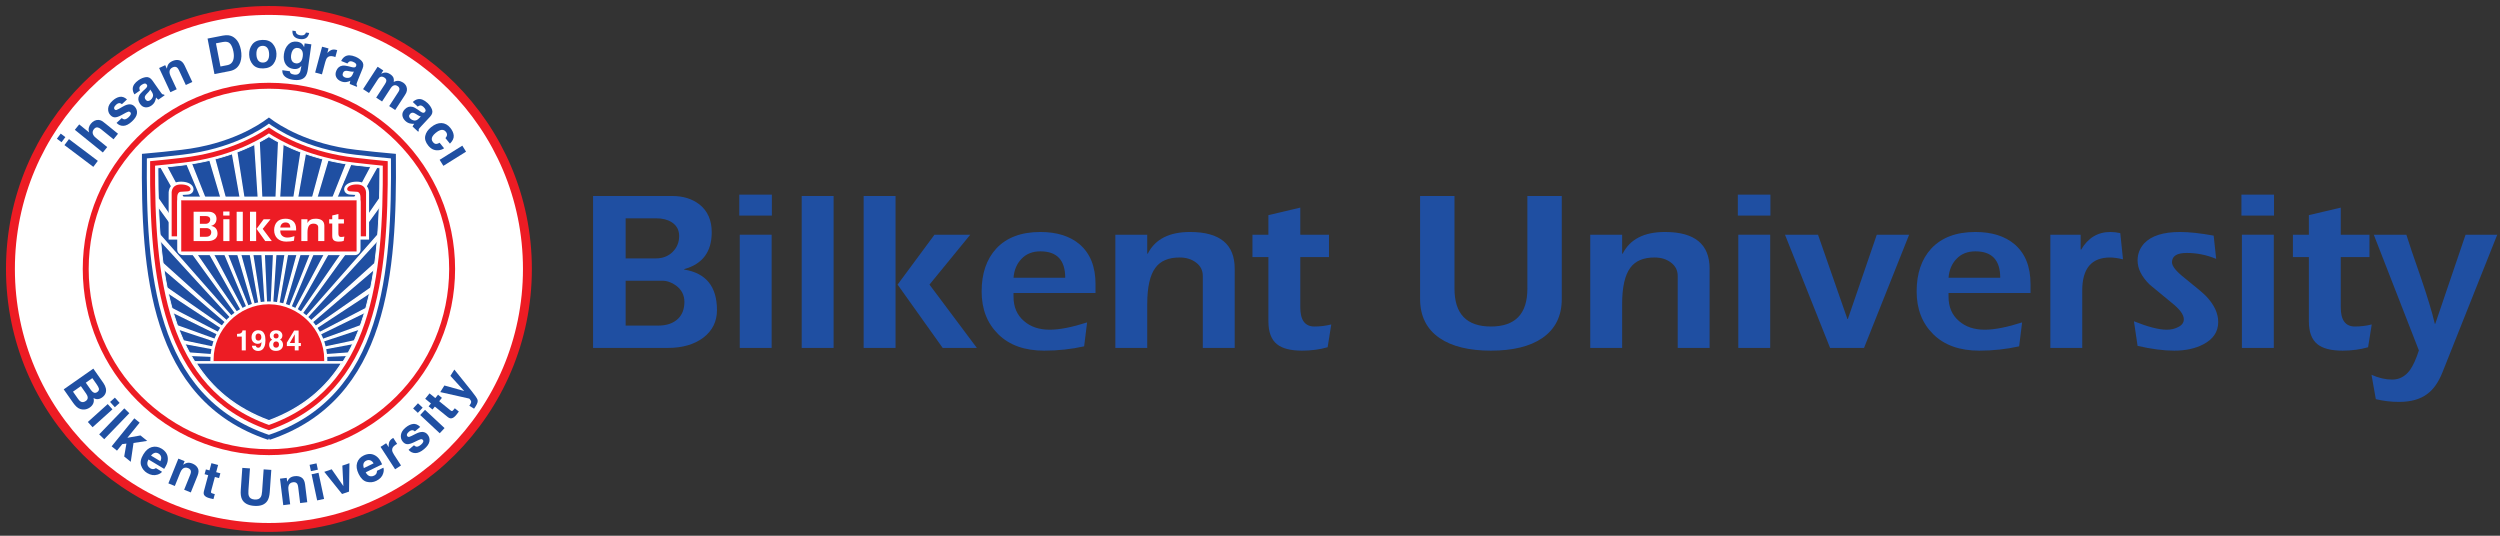 <?xml version="1.0" encoding="UTF-8" standalone="no"?>
<svg
   xmlns:dc="http://purl.org/dc/elements/1.1/"
   xmlns:cc="http://creativecommons.org/ns#"
   xmlns:rdf="http://www.w3.org/1999/02/22-rdf-syntax-ns#"
   xmlns:svg="http://www.w3.org/2000/svg"
   xmlns="http://www.w3.org/2000/svg"
   viewBox="0 0 541.333 116"
   height="116"
   width="541.333"
   xml:space="preserve"
   id="svg2"
   version="1.1"><rect x="0" y="0" width="541.333" height="116" fill="#333333" stroke="none"/><defs
     id="defs6"><clipPath
       id="clipPath132"
       clipPathUnits="userSpaceOnUse"><path
         id="path130"
         d="m 436.816,185.641 c -158.574,58.812 -180.308,227.785 -180.32,411.925 12.543,1.274 25.438,2.707 38.375,4.207 68.543,7.957 116.074,30.547 141.945,46.497 25.872,-15.95 73.407,-38.54 141.95,-46.497 12.933,-1.5 25.832,-2.933 38.375,-4.207 -0.012,-184.14 -21.746,-353.113 -180.325,-411.925 z" /></clipPath><clipPath
       id="clipPath142"
       clipPathUnits="userSpaceOnUse"><path
         id="path140"
         d="m 436.816,185.641 c -158.574,58.812 -180.308,227.785 -180.32,411.925 12.543,1.274 25.438,2.707 38.375,4.207 68.543,7.957 116.074,30.547 141.945,46.497 25.872,-15.95 73.407,-38.54 141.95,-46.497 12.933,-1.5 25.832,-2.933 38.375,-4.207 -0.012,-184.14 -21.746,-353.113 -180.325,-411.925 z" /></clipPath><clipPath
       id="clipPath148"
       clipPathUnits="userSpaceOnUse"><path
         style="clip-rule:evenodd"
         id="path146"
         d="M 593.539,660.145 623.586,638.312 436.844,287.059 v 0 z" /></clipPath><clipPath
       id="clipPath158"
       clipPathUnits="userSpaceOnUse"><path
         id="path156"
         d="m 436.816,185.641 c -158.574,58.812 -180.308,227.785 -180.32,411.925 12.543,1.274 25.438,2.707 38.375,4.207 68.543,7.957 116.074,30.547 141.945,46.497 25.872,-15.95 73.407,-38.54 141.95,-46.497 12.933,-1.5 25.832,-2.933 38.375,-4.207 -0.012,-184.14 -21.746,-353.113 -180.325,-411.925 z" /></clipPath><clipPath
       id="clipPath234"
       clipPathUnits="userSpaceOnUse"><path
         id="path232"
         d="m 436.816,185.641 c -158.574,58.812 -180.308,227.785 -180.32,411.925 12.543,1.274 25.438,2.707 38.375,4.207 68.543,7.957 116.074,30.547 141.945,46.497 25.872,-15.95 73.407,-38.54 141.95,-46.497 12.933,-1.5 25.832,-2.933 38.375,-4.207 -0.012,-184.14 -21.746,-353.113 -180.325,-411.925 z" /></clipPath><clipPath
       id="clipPath240"
       clipPathUnits="userSpaceOnUse"><path
         style="clip-rule:evenodd"
         id="path238"
         d="M 280.113,660.145 250.066,638.312 436.805,287.059 v 0 z" /></clipPath><clipPath
       id="clipPath250"
       clipPathUnits="userSpaceOnUse"><path
         id="path248"
         d="m 436.816,185.641 c -158.574,58.812 -180.308,227.785 -180.32,411.925 12.543,1.274 25.438,2.707 38.375,4.207 68.543,7.957 116.074,30.547 141.945,46.497 25.872,-15.95 73.407,-38.54 141.95,-46.497 12.933,-1.5 25.832,-2.933 38.375,-4.207 -0.012,-184.14 -21.746,-353.113 -180.325,-411.925 z" /></clipPath></defs><g
     transform="matrix(1.333,0,0,-1.333,0,116)"
     id="g10"><g
       transform="scale(0.1)"
       id="g12"><path
         id="path14"
         style="fill:#1f4fa2;fill-opacity:1;fill-rule:evenodd;stroke:none"
         d="M 963.375,305.055 V 551.84 h 128.755 c 17.51,0 32.2,-4.559 44.03,-13.692 13.32,-10.605 19.98,-25.652 19.98,-45.136 0,-31.817 -14.92,-51.797 -44.76,-59.942 v -0.738 c 35.51,-5.672 53.27,-27.625 53.27,-65.863 0,-18.496 -7.4,-33.422 -22.19,-44.766 -14.8,-11.098 -34.04,-16.648 -57.73,-16.648 z m 52.915,210.523 v -65.117 h 49.21 c 10.85,0 19.86,3.457 27.01,10.359 7.15,7.153 10.72,15.785 10.72,25.903 0,9.863 -4.07,17.39 -12.2,22.566 -6.66,4.195 -14.93,6.289 -24.79,6.289 z m 0,-101.375 v -72.891 h 52.91 c 13.81,0 24.54,3.7 32.19,11.102 6.9,6.66 10.36,15.781 10.36,27.379 0,11.098 -4.57,19.98 -13.7,26.637 -7.15,5.183 -14.67,7.773 -22.57,7.773 h -59.19" /><path
         id="path16"
         style="fill:#1f4fa2;fill-opacity:1;fill-rule:evenodd;stroke:none"
         d="m 1201.65,305.055 v 183.89 h 51.8 v -183.89 z m -0.74,214.968 v 34.039 h 52.91 v -34.039 h -52.91" /><path
         id="path18"
         style="fill:#1f4fa2;fill-opacity:1;fill-rule:nonzero;stroke:none"
         d="m 1302.29,305.055 h 51.801 V 551.84 H 1302.29 Z" /><path
         id="path20"
         style="fill:#1f4fa2;fill-opacity:1;fill-rule:evenodd;stroke:none"
         d="M 1402.92,305.055 V 551.84 h 51.8 V 305.055 Z m 55.13,102.859 59.94,81.031 h 58.09 l -66.23,-81.031 76.96,-102.859 h -55.5 l -73.26,102.859" /><path
         id="path22"
         style="fill:#1f4fa2;fill-opacity:1;fill-rule:evenodd;stroke:none"
         d="m 1765.89,346.496 -4.81,-38.855 c -20.72,-4.68 -42.31,-7.024 -64.76,-7.024 -31.81,0 -56.73,8.875 -74.73,26.637 -18.01,17.758 -27.01,40.941 -27.01,69.555 0,29.109 7.89,52.296 23.68,69.562 16.77,18.008 40.69,27.008 71.78,27.008 26.64,0 47.85,-6.656 63.64,-19.981 17.27,-14.796 25.9,-36.378 25.9,-64.742 v -14.433 h -133.2 v -5.922 c 0,-16.774 5.67,-29.969 17.01,-39.586 10.61,-9.375 24.55,-14.067 41.81,-14.067 15.79,0 36.02,3.95 60.69,11.848 z m -119.51,72.52 h 83.98 c 0,28.613 -13.44,42.918 -40.32,42.918 -12.83,0 -23.07,-4.071 -30.71,-12.211 -7.65,-7.895 -11.96,-18.129 -12.95,-30.707" /><path
         id="path24"
         style="fill:#1f4fa2;fill-opacity:1;fill-rule:nonzero;stroke:none"
         d="m 1863.56,488.945 v -30.343 l 0.74,-0.739 c 11.84,23.68 34.78,35.516 68.82,35.516 48.35,0 72.52,-19.856 72.52,-59.567 V 305.055 h -51.8 v 116.918 c 0,9.125 -3.7,16.402 -11.1,21.832 -7.15,5.425 -16.03,8.136 -26.64,8.136 -18.01,0 -31.08,-5.55 -39.22,-16.648 -8.88,-11.84 -13.32,-31.574 -13.32,-59.203 v -71.035 h -51.79 v 183.89 h 51.79" /><path
         id="path26"
         style="fill:#1f4fa2;fill-opacity:1;fill-rule:nonzero;stroke:none"
         d="m 2112.2,488.945 h 46.62 V 452.68 h -46.62 v -81.766 c 0,-20.719 7.65,-31.082 22.94,-31.082 9.38,0 18.5,1.109 27.38,3.332 l -5.92,-37 c -12.83,-3.695 -26.64,-5.547 -41.44,-5.547 -18.5,0 -32.07,3.457 -40.7,10.356 -9.37,7.402 -14.06,19.855 -14.06,37.367 v 104.34 h -25.9 v 36.265 h 25.9 v 31.817 l 51.8,12.211 v -44.028" /><path
         id="path28"
         style="fill:#1f4fa2;fill-opacity:1;fill-rule:nonzero;stroke:none"
         d="m 2306.81,551.84 h 55.87 V 401.254 c 0,-40.949 19.74,-61.422 59.2,-61.422 39.47,0 59.21,20.473 59.21,61.422 V 551.84 h 55.87 V 384.602 c 0,-27.872 -10.61,-49.09 -31.82,-63.637 -19.98,-13.567 -47.74,-20.348 -83.26,-20.348 -35.51,0 -63.27,6.781 -83.25,20.348 -21.21,14.547 -31.82,35.765 -31.82,63.637 V 551.84" /><path
         id="path30"
         style="fill:#1f4fa2;fill-opacity:1;fill-rule:nonzero;stroke:none"
         d="m 2635,488.945 v -30.343 l 0.75,-0.739 c 11.83,23.68 34.77,35.516 68.81,35.516 48.35,0 72.53,-19.856 72.53,-59.567 V 305.055 h -51.81 v 116.918 c 0,9.125 -3.7,16.402 -11.1,21.832 -7.15,5.425 -16.03,8.136 -26.64,8.136 -18,0 -31.08,-5.55 -39.22,-16.648 -8.87,-11.84 -13.32,-31.574 -13.32,-59.203 v -71.035 h -51.79 v 183.89 H 2635" /><path
         id="path32"
         style="fill:#1f4fa2;fill-opacity:1;fill-rule:evenodd;stroke:none"
         d="m 2823.7,305.055 v 183.89 h 51.8 v -183.89 z m -0.74,214.968 v 34.039 h 52.91 v -34.039 h -52.91" /><path
         id="path34"
         style="fill:#1f4fa2;fill-opacity:1;fill-rule:nonzero;stroke:none"
         d="m 2972.81,305.055 -73.26,183.89 h 53.65 l 47.73,-136.902 h 0.74 l 46.99,136.902 h 52.54 l -73.26,-183.89 h -55.13" /><path
         id="path36"
         style="fill:#1f4fa2;fill-opacity:1;fill-rule:evenodd;stroke:none"
         d="m 3284.72,346.496 -4.81,-38.855 c -20.72,-4.68 -42.3,-7.024 -64.75,-7.024 -31.82,0 -56.74,8.875 -74.74,26.637 -18.01,17.758 -27.01,40.941 -27.01,69.555 0,29.109 7.89,52.296 23.68,69.562 16.77,18.008 40.7,27.008 71.78,27.008 26.64,0 47.85,-6.656 63.64,-19.981 17.27,-14.796 25.9,-36.378 25.9,-64.742 v -14.433 h -133.2 v -5.922 c 0,-16.774 5.67,-29.969 17.01,-39.586 10.62,-9.375 24.55,-14.067 41.82,-14.067 15.78,0 36.01,3.95 60.68,11.848 z m -119.51,72.52 h 83.99 c 0,28.613 -13.45,42.918 -40.33,42.918 -12.83,0 -23.07,-4.071 -30.71,-12.211 -7.65,-7.895 -11.96,-18.129 -12.95,-30.707" /><path
         id="path38"
         style="fill:#1f4fa2;fill-opacity:1;fill-rule:nonzero;stroke:none"
         d="m 3379.8,488.945 v -23.679 l 0.74,-0.743 c 11.1,19.239 27.01,28.856 47.73,28.856 4.94,0 10.24,-0.613 15.91,-1.844 l 4.44,-42.551 c -8.38,1.973 -15.41,2.957 -21.08,2.957 -30.1,0 -45.15,-17.879 -45.15,-53.648 v -93.238 h -51.8 v 183.89 h 49.21" /><path
         id="path40"
         style="fill:#1f4fa2;fill-opacity:1;fill-rule:nonzero;stroke:none"
         d="m 3472.3,308.379 -5.92,39.961 c 22.69,-9.121 40.45,-13.692 53.28,-13.692 6.91,0 12.95,1.364 18.13,4.075 6.41,2.961 9.62,7.273 9.62,12.949 0,7.402 -6.54,16.281 -19.61,26.64 -22.94,18.747 -34.9,28.614 -35.89,29.602 -13.07,12.82 -19.61,25.898 -19.61,39.215 0,10.609 3.58,19.855 10.73,27.754 11.59,12.332 30.96,18.496 58.09,18.496 15.05,0 33.3,-1.969 54.76,-5.914 l 4.07,-37.742 c -15.54,6.414 -31.45,9.617 -47.73,9.617 -16.03,0 -24.05,-5.059 -24.05,-15.168 0,-6.164 6.54,-14.43 19.61,-24.793 19.99,-16.031 31.95,-26.145 35.89,-30.336 13.07,-13.816 19.61,-27.75 19.61,-41.809 0,-15.789 -8.01,-27.875 -24.05,-36.261 -13.07,-6.899 -28.85,-10.356 -47.36,-10.356 -17.27,0 -37.12,2.59 -59.57,7.762" /><path
         id="path42"
         style="fill:#1f4fa2;fill-opacity:1;fill-rule:evenodd;stroke:none"
         d="m 3641.76,305.055 v 183.89 h 51.8 v -183.89 z m -0.74,214.968 v 34.039 h 52.91 v -34.039 h -52.91" /><path
         id="path44"
         style="fill:#1f4fa2;fill-opacity:1;fill-rule:nonzero;stroke:none"
         d="m 3802.34,488.945 h 46.61 V 452.68 h -46.61 v -81.766 c 0,-20.719 7.64,-31.082 22.94,-31.082 9.37,0 18.5,1.109 27.38,3.332 l -5.93,-37 c -12.82,-3.695 -26.64,-5.547 -41.43,-5.547 -18.51,0 -32.07,3.457 -40.7,10.356 -9.37,7.402 -14.06,19.855 -14.06,37.367 v 104.34 h -25.91 v 36.265 h 25.91 v 31.817 l 51.8,12.211 v -44.028" /><path
         id="path46"
         style="fill:#1f4fa2;fill-opacity:1;fill-rule:nonzero;stroke:none"
         d="m 3859.31,221.809 -7.02,39.589 c 11.59,-5.179 22.81,-7.769 33.66,-7.769 11.59,0 21.21,5.176 28.86,15.543 4.94,6.902 9.75,17.512 14.43,31.816 l -73.26,187.957 h 52.91 c 3.46,-11.347 11.59,-35.402 24.42,-72.156 10.12,-29.598 17.39,-53.769 21.83,-72.519 h 0.74 l 49.21,144.675 h 51.43 l -88.8,-223.105 c -6.42,-16.281 -14.67,-28.121 -24.79,-35.524 -11.34,-8.632 -26.64,-12.949 -45.88,-12.949 -12.83,0 -25.41,1.485 -37.74,4.442" /><path
         id="path48"
         style="fill:#ffffff;fill-opacity:1;fill-rule:nonzero;stroke:none"
         d="m 16.957,433.32 c 0,231.903 187.988,419.891 419.891,419.891 231.902,0 419.89,-187.988 419.89,-419.891 C 856.738,201.422 668.75,13.434 436.848,13.434 204.945,13.434 16.957,201.422 16.957,433.32" /><path
         id="path50"
         style="fill:none;stroke:#ed1c24;stroke-width:14.457;stroke-linecap:butt;stroke-linejoin:miter;stroke-miterlimit:3.864;stroke-dasharray:none;stroke-opacity:1"
         d="m 16.957,433.32 c 0,231.903 187.988,419.891 419.891,419.891 231.902,0 419.89,-187.988 419.89,-419.891 C 856.738,201.422 668.75,13.434 436.848,13.434 204.945,13.434 16.957,201.422 16.957,433.32 Z" /><path
         id="path52"
         style="fill:#1f4fa2;fill-opacity:1;fill-rule:evenodd;stroke:none"
         d="m 149.977,255.977 -10.606,-7.43 8.274,-11.813 c 1.476,-2.113 3.062,-3.543 4.761,-4.304 1.735,-0.762 3.614,-0.434 5.637,0.98 2.242,1.57 3.109,3.477 2.609,5.719 -0.55,1.851 -1.64,3.941 -3.269,6.269 z m -18.571,-13.004 -12.824,-8.981 8.27,-11.816 c 1.48,-2.11 2.91,-3.555 4.3,-4.332 2.539,-1.403 5.286,-1.067 8.246,1.004 2.5,1.754 3.497,3.988 2.985,6.711 -0.285,1.519 -1.149,3.332 -2.59,5.433 z m 40.223,-11.043 c -1.012,-2.91 -2.941,-5.364 -5.789,-7.36 -2.938,-2.058 -5.817,-2.968 -8.637,-2.738 -1.582,0.125 -3.348,0.703 -5.301,1.734 0.828,-3.082 0.707,-5.921 -0.359,-8.519 -1.055,-2.617 -2.961,-4.895 -5.723,-6.828 -2.851,-1.996 -5.91,-3.071 -9.179,-3.219 -2.141,-0.137 -4.203,0.121 -6.184,0.777 -2.258,0.723 -4.344,1.989 -6.254,3.793 -1.898,1.782 -3.711,3.907 -5.43,6.364 l -15.265,21.8 48.105,33.688 16.364,-23.371 c 4.039,-5.957 5.257,-11.328 3.652,-16.121" /><path
         id="path54"
         style="fill:#1f4fa2;fill-opacity:1;fill-rule:evenodd;stroke:none"
         d="m 186.508,208.727 -7.703,8.558 7.785,7.012 7.707,-8.559 z m -11.555,5.093 7.707,-8.558 -32.273,-29.059 -7.707,8.555 32.273,29.062" /><path
         id="path56"
         style="fill:#1f4fa2;fill-opacity:1;fill-rule:nonzero;stroke:none"
         d="m 169.281,156.75 -8.168,7.887 40.797,42.246 8.168,-7.887 -40.797,-42.246" /><path
         id="path58"
         style="fill:#1f4fa2;fill-opacity:1;fill-rule:nonzero;stroke:none"
         d="m 218.172,190.684 8.672,-7.02 -19.91,-24.586 21.273,3.793 10.93,-8.851 -22.254,-3.36 -4.488,-30.613 -10.653,8.629 3.606,20.972 -6.739,-0.851 -8.601,-10.621 -8.668,7.023 36.832,45.485" /><path
         id="path60"
         style="fill:#1f4fa2;fill-opacity:1;fill-rule:evenodd;stroke:none"
         d="m 251.09,134.477 c -2.078,-0.672 -4,-2.122 -5.77,-4.344 l 15.129,-9.09 c 1.387,2.668 1.77,5.086 1.153,7.258 -0.582,2.176 -1.907,3.887 -3.981,5.133 -2.25,1.355 -4.43,1.703 -6.531,1.043 z m 18.676,0.214 c 1.785,-2.652 2.73,-5.718 2.843,-9.195 0.129,-3.082 -0.464,-6.211 -1.781,-9.387 -0.777,-1.855 -2.152,-4.375 -4.125,-7.558 l -25.476,15.308 c -2.11,-3.816 -2.512,-7.14 -1.204,-9.968 0.782,-1.743 2.118,-3.18 4.008,-4.317 2.004,-1.203 3.973,-1.613 5.91,-1.226 1.051,0.203 2.168,0.695 3.348,1.472 l 9.938,-5.968 c -1.579,-2.059 -4.075,-3.61 -7.493,-4.657 -5.363,-1.703 -10.91,-0.832 -16.648,2.614 -4.738,2.847 -7.996,6.882 -9.785,12.109 -1.785,5.223 -0.613,11.277 3.519,18.152 3.871,6.442 8.465,10.407 13.789,11.887 5.344,1.469 10.621,0.633 15.836,-2.496 3.098,-1.863 5.535,-4.117 7.321,-6.77" /><path
         id="path62"
         style="fill:#1f4fa2;fill-opacity:1;fill-rule:nonzero;stroke:none"
         d="m 321.258,109.859 c 1.785,-3.242 1.656,-7.386 -0.383,-12.433 l -10.953,-27.117 -10.789,4.359 9.894,24.492 c 0.856,2.117 1.231,3.856 1.121,5.219 -0.199,2.488 -1.75,4.316 -4.656,5.492 -3.57,1.441 -6.633,0.918 -9.187,-1.574 -1.336,-1.324 -2.508,-3.227 -3.512,-5.715 l -8.805,-21.797 -10.492,4.242 16.238,40.192 10.161,-4.106 -2.375,-5.875 c 2.191,1.524 4.074,2.496 5.648,2.918 2.824,0.75 5.898,0.453 9.223,-0.89 4.16,-1.68 7.117,-4.149 8.867,-7.407" /><path
         id="path64"
         style="fill:#1f4fa2;fill-opacity:1;fill-rule:nonzero;stroke:none"
         d="m 332.355,99.894 2.094,7.812 5.848,-1.566 3.137,11.699 10.851,-2.906 -3.137,-11.704 6.813,-1.824 -2.094,-7.812 -6.808,1.828 -5.942,-22.168 c -0.461,-1.723 -0.531,-2.856 -0.211,-3.41 0.324,-0.527 1.602,-1.09 3.836,-1.688 0.332,-0.09 0.68,-0.183 1.039,-0.277 0.391,-0.078 0.77,-0.152 1.137,-0.223 l -2.195,-8.199 -5.246,1.203 c -5.235,1.207 -8.536,3.055 -9.903,5.539 -0.894,1.586 -0.992,3.688 -0.289,6.305 l 6.918,25.824 -5.848,1.566" /><path
         id="path66"
         style="fill:#1f4fa2;fill-opacity:1;fill-rule:nonzero;stroke:none"
         d="m 393.609,110.203 12.442,-0.867 -2.516,-36.012 c -0.285,-4.027 -0.012,-7 0.813,-8.922 1.254,-3.391 4.371,-5.258 9.351,-5.609 4.957,-0.344 8.289,1.07 10.004,4.254 1.082,1.789 1.766,4.695 2.047,8.723 l 2.52,36.011 12.441,-0.871 -2.52,-36.008 c -0.437,-6.23 -1.742,-11.012 -3.918,-14.344 -4.05,-6.109 -11.148,-8.809 -21.296,-8.098 -10.149,0.711 -16.817,4.371 -20,10.984 -1.692,3.606 -2.321,8.524 -1.883,14.75 l 2.515,36.008" /><path
         id="path68"
         style="fill:#1f4fa2;fill-opacity:1;fill-rule:nonzero;stroke:none"
         d="m 489.84,94.512 c 3.133,-1.973 5.031,-5.66 5.695,-11.062 l 3.563,-29.027 -11.547,-1.418 -3.219,26.219 c -0.277,2.266 -0.797,3.969 -1.551,5.109 -1.379,2.078 -3.625,2.926 -6.734,2.543 -3.824,-0.469 -6.246,-2.41 -7.274,-5.828 -0.527,-1.805 -0.628,-4.039 -0.3,-6.703 l 2.863,-23.332 -11.231,-1.379 -5.281,43.027 10.875,1.336 0.77,-6.289 c 1.179,2.395 2.355,4.156 3.527,5.289 2.106,2.027 4.938,3.258 8.496,3.695 4.457,0.547 8.238,-0.18 11.348,-2.18" /><path
         id="path70"
         style="fill:#1f4fa2;fill-opacity:1;fill-rule:evenodd;stroke:none"
         d="m 516.336,107.285 -11.262,-2.39 -2.179,10.246 11.261,2.394 z m -10.188,-7.457 11.266,2.391 9.027,-42.477 -11.261,-2.394 -9.032,42.48" /><path
         id="path72"
         style="fill:#1f4fa2;fill-opacity:1;fill-rule:nonzero;stroke:none"
         d="m 556.105,113.863 11.528,3.969 -0.664,-46.16 -11.34,-3.902 -28.871,35.989 12.054,4.152 18.981,-27.344 -1.688,33.297" /><path
         id="path74"
         style="fill:#1f4fa2;fill-opacity:1;fill-rule:evenodd;stroke:none"
         d="m 590.484,117.016 c -0.566,-2.106 -0.402,-4.508 0.5,-7.204 l 15.864,7.739 c -1.485,2.617 -3.305,4.254 -5.457,4.918 -2.145,0.699 -4.301,0.515 -6.473,-0.543 -2.367,-1.153 -3.844,-2.789 -4.434,-4.91 z m 9.993,15.781 c 3.195,0.051 6.281,-0.824 9.257,-2.621 2.657,-1.574 4.957,-3.778 6.903,-6.61 1.133,-1.664 2.5,-4.187 4.093,-7.578 l -26.714,-13.031 c 2.054,-3.844 4.621,-5.988 7.707,-6.434 1.886,-0.293 3.82,0.043 5.8,1.012 2.102,1.023 3.516,2.453 4.247,4.285 0.402,0.996 0.597,2.2 0.589,3.614 l 10.422,5.082 c 0.864,-2.446 0.805,-5.383 -0.179,-8.821 -1.489,-5.426 -5.243,-9.605 -11.258,-12.539 -4.969,-2.422 -10.129,-2.961 -15.485,-1.609 -5.355,1.344 -9.793,5.625 -13.308,12.836 -3.293,6.754 -4.113,12.765 -2.461,18.039 1.683,5.281 5.254,9.254 10.722,11.922 3.247,1.582 6.465,2.398 9.665,2.453" /><path
         id="path76"
         style="fill:#1f4fa2;fill-opacity:1;fill-rule:nonzero;stroke:none"
         d="m 637.938,158.363 c 0.136,0.086 0.417,0.258 0.859,0.512 l 6.336,-9.758 c -0.645,-0.324 -1.207,-0.629 -1.692,-0.91 -0.48,-0.281 -0.867,-0.516 -1.156,-0.703 -3.832,-2.488 -5.597,-5.406 -5.289,-8.754 0.176,-1.883 1.211,-4.281 3.106,-7.199 l 11.304,-17.41 -9.59,-6.227 -23.652,36.422 9.09,5.902 4.121,-6.347 c -0.105,3.382 0.098,5.871 0.609,7.472 0.813,2.649 2.649,4.899 5.5,6.754 0.176,0.113 0.328,0.195 0.454,0.246" /><path
         id="path78"
         style="fill:#1f4fa2;fill-opacity:1;fill-rule:nonzero;stroke:none"
         d="m 672.465,146.91 c 1.484,-1.39 2.801,-2.156 3.957,-2.297 2.051,-0.254 4.531,0.84 7.441,3.282 1.711,1.433 2.852,2.824 3.422,4.167 0.59,1.364 0.457,2.551 -0.394,3.571 -0.821,0.976 -1.852,1.375 -3.094,1.203 -1.238,-0.176 -4.996,-1.836 -11.266,-4.981 -4.551,-2.222 -8.187,-3.281 -10.91,-3.175 -2.707,0.086 -5.156,1.433 -7.34,4.035 -2.578,3.074 -3.59,6.715 -3.031,10.93 0.559,4.246 3.027,8.207 7.402,11.878 4.149,3.485 8.227,5.485 12.231,6 4.008,0.555 7.914,-1.043 11.715,-4.785 l -8.7,-7.3 c -1.058,1.015 -2.117,1.636 -3.171,1.863 -1.95,0.375 -4.071,-0.399 -6.372,-2.328 -1.89,-1.586 -2.996,-3.02 -3.316,-4.293 -0.297,-1.254 -0.113,-2.278 0.551,-3.075 0.84,-0.996 1.871,-1.359 3.101,-1.089 1.247,0.25 4.946,1.98 11.09,5.195 4.141,2.086 7.766,3.035 10.879,2.836 3.11,-0.235 5.715,-1.602 7.817,-4.106 2.765,-3.293 3.796,-7.023 3.093,-11.183 -0.703,-4.125 -3.617,-8.34 -8.742,-12.641 -5.23,-4.39 -10.016,-6.535 -14.363,-6.437 -4.344,0.136 -7.949,1.91 -10.82,5.332 l 8.82,7.398" /><path
         id="path80"
         style="fill:#1f4fa2;fill-opacity:1;fill-rule:evenodd;stroke:none"
         d="m 686.605,208.008 -7.855,-8.422 -7.664,7.148 7.855,8.418 z m -4.066,-11.953 7.852,8.422 31.761,-29.618 -7.851,-8.421 -31.762,29.617" /><path
         id="path82"
         style="fill:#1f4fa2;fill-opacity:1;fill-rule:nonzero;stroke:none"
         d="m 702.555,205.035 -6.285,5.09 3.808,4.707 -9.41,7.621 7.07,8.735 9.41,-7.626 4.438,5.481 6.289,-5.09 -4.437,-5.48 17.832,-14.442 c 1.386,-1.121 2.394,-1.648 3.027,-1.578 0.617,0.082 1.648,1.02 3.105,2.817 0.215,0.269 0.442,0.546 0.676,0.835 0.231,0.329 0.453,0.645 0.664,0.95 l 6.598,-5.34 -3.231,-4.305 c -3.234,-4.289 -6.261,-6.555 -9.089,-6.793 -1.813,-0.172 -3.77,0.594 -5.879,2.301 l -20.778,16.824 -3.808,-4.707" /><path
         id="path84"
         style="fill:#1f4fa2;fill-opacity:1;fill-rule:nonzero;stroke:none"
         d="m 762.352,211.148 0.828,1.172 c 0.636,0.922 1.164,1.84 1.59,2.77 0.421,0.926 0.613,1.808 0.574,2.648 -0.032,0.801 -0.508,1.817 -1.43,3.051 -0.906,1.254 -1.523,1.922 -1.848,2.004 l -46.898,10.508 6.691,10.715 32.192,-8.934 -22.414,24.574 6.394,10.239 28.328,-35.27 c 5.461,-6.797 8.582,-11.426 9.364,-13.887 0.804,-2.472 -0.125,-5.84 -2.785,-10.097 -0.536,-0.856 -0.977,-1.536 -1.325,-2.039 -0.32,-0.52 -0.84,-1.274 -1.554,-2.27 l -7.707,4.816" /><path
         id="path86"
         style="fill:none;stroke:#ed1c24;stroke-width:9.638;stroke-linecap:butt;stroke-linejoin:miter;stroke-miterlimit:3.864;stroke-dasharray:none;stroke-opacity:1"
         d="m 139.25,433.32 c 0,164.364 133.234,297.602 297.598,297.602 164.363,0 297.597,-133.238 297.597,-297.602 0,-164.359 -133.234,-297.597 -297.597,-297.597 -164.364,0 -297.598,133.238 -297.598,297.597 z" /><path
         id="path88"
         style="fill:#1f4fa2;fill-opacity:1;fill-rule:evenodd;stroke:none"
         d="m 158.926,608.898 -7.336,-9.734 -46.902,35.344 7.335,9.734 z m -66.512,36.004 6.234,8.274 7.543,-5.684 -6.234,-8.273 -7.543,5.683" /><path
         id="path90"
         style="fill:#1f4fa2;fill-opacity:1;fill-rule:nonzero;stroke:none"
         d="m 153.125,673.887 c 2.109,1.125 4.352,1.636 6.723,1.527 2.011,-0.09 3.769,-0.578 5.281,-1.457 1.488,-0.863 3.738,-2.516 6.754,-4.957 l 19.816,-16.047 -7.297,-9.008 -20.531,16.621 c -1.816,1.473 -3.531,2.348 -5.148,2.633 -2.219,0.465 -4.243,-0.426 -6.063,-2.676 -1.89,-2.332 -2.543,-4.746 -1.961,-7.23 0.578,-2.453 2.313,-4.848 5.203,-7.188 l 18.27,-14.793 -7.121,-8.792 -45.489,36.832 7.122,8.793 16.132,-13.063 c -0.921,2.867 -1.089,5.445 -0.5,7.738 0.586,2.325 1.633,4.418 3.137,6.278 1.688,2.082 3.578,3.679 5.672,4.789" /><path
         id="path92"
         style="fill:#1f4fa2;fill-opacity:1;fill-rule:nonzero;stroke:none"
         d="m 197.738,678.41 c 1.551,-1.312 2.91,-2.012 4.071,-2.086 2.062,-0.148 4.484,1.074 7.261,3.664 1.633,1.52 2.696,2.969 3.196,4.34 0.519,1.391 0.324,2.574 -0.582,3.547 -0.868,0.93 -1.918,1.277 -3.149,1.039 -1.23,-0.238 -4.894,-2.094 -10.992,-5.562 -4.426,-2.461 -8,-3.707 -10.731,-3.743 -2.707,-0.058 -5.218,1.161 -7.539,3.645 -2.734,2.934 -3.933,6.516 -3.597,10.754 0.336,4.273 2.594,8.355 6.769,12.254 3.961,3.695 7.93,5.902 11.903,6.629 3.972,0.765 7.957,-0.625 11.949,-4.164 l -8.305,-7.747 c -1.113,0.961 -2.203,1.524 -3.269,1.696 -1.961,0.273 -4.043,-0.614 -6.239,-2.66 -1.804,-1.684 -2.836,-3.172 -3.086,-4.457 -0.234,-1.27 0.004,-2.286 0.711,-3.043 0.887,-0.954 1.938,-1.262 3.153,-0.926 1.234,0.312 4.836,2.234 10.8,5.765 4.028,2.305 7.602,3.438 10.719,3.407 3.117,-0.074 5.789,-1.305 8.02,-3.692 2.933,-3.148 4.16,-6.82 3.676,-11.011 -0.485,-4.157 -3.176,-8.516 -8.071,-13.079 -4.992,-4.656 -9.66,-7.05 -14.008,-7.179 -4.343,-0.094 -8.035,1.492 -11.082,4.758 l 8.422,7.851" /><path
         id="path94"
         style="fill:#1f4fa2;fill-opacity:1;fill-rule:evenodd;stroke:none"
         d="m 243.984,724.766 c -0.328,-0.782 -0.714,-1.508 -1.156,-2.172 -0.433,-0.629 -1.105,-1.406 -2.016,-2.336 L 239,718.406 c -1.715,-1.722 -2.82,-3.129 -3.32,-4.222 -0.84,-1.852 -0.637,-3.672 0.613,-5.457 1.109,-1.59 2.352,-2.438 3.727,-2.547 1.378,-0.071 2.699,0.336 3.96,1.218 2.004,1.403 3.43,3.278 4.282,5.625 0.875,2.364 0.258,5.125 -1.856,8.282 z m -8.687,0.386 c 1.566,1.422 2.605,2.551 3.117,3.399 0.93,1.492 0.977,2.84 0.141,4.035 -1.024,1.461 -2.235,2.102 -3.637,1.93 -1.398,-0.137 -3.074,-0.891 -5.035,-2.258 -2.195,-1.539 -3.371,-3.172 -3.524,-4.903 -0.089,-1.261 0.239,-2.652 0.981,-4.175 l -8.977,-6.285 c -1.98,3.246 -2.902,6.414 -2.758,9.496 0.262,4.855 3.387,9.379 9.372,13.57 3.894,2.727 7.894,4.375 12,4.949 4.105,0.57 7.66,-1.285 10.664,-5.57 l 11.425,-16.32 c 0.793,-1.133 1.774,-2.489 2.946,-4.067 0.918,-1.172 1.679,-1.871 2.289,-2.09 0.609,-0.222 1.32,-0.261 2.125,-0.117 l 0.961,-1.371 -10.117,-7.086 c -0.786,0.52 -1.454,1.059 -2.004,1.613 -0.551,0.555 -1.141,1.211 -1.77,1.969 -0.308,-2.289 -0.957,-4.512 -1.949,-6.664 -1.195,-2.555 -3.055,-4.715 -5.574,-6.484 -3.223,-2.254 -6.528,-3.207 -9.918,-2.856 -3.383,0.387 -6.254,2.266 -8.617,5.641 -3.063,4.371 -3.594,8.719 -1.59,13.039 1.101,2.359 3.289,5.023 6.558,7.996 l 2.891,2.609" /><path
         id="path96"
         style="fill:#1f4fa2;fill-opacity:1;fill-rule:nonzero;stroke:none"
         d="m 291.191,772.32 c 3.59,-0.906 6.536,-3.828 8.836,-8.761 l 12.36,-26.504 -10.543,-4.918 -11.164,23.941 c -0.965,2.067 -1.985,3.527 -3.055,4.379 -1.953,1.551 -4.352,1.664 -7.191,0.34 -3.493,-1.629 -5.196,-4.227 -5.118,-7.793 0.059,-1.883 0.653,-4.035 1.786,-6.469 l 9.937,-21.301 -10.258,-4.785 -18.32,39.289 9.93,4.629 2.679,-5.742 c 0.379,2.641 0.953,4.68 1.715,6.121 1.379,2.578 3.692,4.625 6.942,6.141 4.07,1.894 7.89,2.371 11.464,1.433" /><path
         id="path98"
         style="fill:#1f4fa2;fill-opacity:1;fill-rule:evenodd;stroke:none"
         d="m 350.789,799.832 7.313,-37.625 11.109,2.156 c 5.684,1.106 9.101,4.68 10.254,10.723 0.629,3.312 0.527,7.094 -0.297,11.348 -1.141,5.863 -2.941,10.183 -5.402,12.953 -2.438,2.797 -6.395,3.664 -11.868,2.601 z m 20.356,13.047 c 4.3,-0.543 8.043,-2.348 11.238,-5.406 2.566,-2.477 4.535,-5.317 5.918,-8.508 1.375,-3.199 2.359,-6.309 2.949,-9.332 1.488,-7.664 1.211,-14.457 -0.828,-20.375 -2.781,-7.981 -8.524,-12.817 -17.231,-14.512 l -24.836,-4.824 -11.207,57.648 24.836,4.828 c 3.582,0.641 6.633,0.801 9.161,0.481" /><path
         id="path100"
         style="fill:#1f4fa2;fill-opacity:1;fill-rule:evenodd;stroke:none"
         d="m 434.859,772.383 c 1.696,2.426 2.469,5.816 2.317,10.168 -0.153,4.351 -1.16,7.668 -3.02,9.941 -1.859,2.301 -4.449,3.391 -7.769,3.278 -3.317,-0.118 -5.836,-1.387 -7.559,-3.813 -1.699,-2.398 -2.469,-5.773 -2.32,-10.125 0.152,-4.355 1.16,-7.684 3.023,-9.984 1.887,-2.297 4.489,-3.391 7.805,-3.274 3.32,0.117 5.828,1.387 7.523,3.809 z m 9.297,-5.973 c -3.504,-4.64 -8.988,-7.09 -16.445,-7.351 -7.461,-0.262 -13.102,1.8 -16.922,6.187 -3.82,4.41 -5.844,9.801 -6.066,16.172 -0.219,6.266 1.425,11.758 4.925,16.477 3.504,4.722 8.985,7.21 16.446,7.472 7.457,0.262 13.097,-1.844 16.922,-6.305 3.824,-4.464 5.847,-9.832 6.066,-16.093 0.223,-6.371 -1.418,-11.891 -4.926,-16.559" /><path
         id="path102"
         style="fill:#1f4fa2;fill-opacity:1;fill-rule:evenodd;stroke:none"
         d="m 487.715,769.316 c 2.097,1.746 3.449,4.786 4.058,9.129 0.575,4.075 0.141,7.301 -1.293,9.676 -1.41,2.371 -3.562,3.758 -6.457,4.164 -3.945,0.555 -6.929,-0.914 -8.949,-4.414 -1.066,-1.859 -1.801,-4.238 -2.211,-7.133 -0.347,-2.5 -0.242,-4.781 0.328,-6.843 1.016,-3.844 3.493,-6.043 7.442,-6.598 2.629,-0.371 4.988,0.305 7.082,2.019 z m 0.512,31.395 c 2.574,-1.52 4.492,-3.906 5.75,-7.168 l 0.871,6.195 10.929,-1.535 -5.734,-40.797 c -0.781,-5.551 -2.301,-9.601 -4.563,-12.152 -3.89,-4.391 -10.386,-5.945 -19.488,-4.664 -5.496,0.769 -9.828,2.48 -12.996,5.125 -3.172,2.644 -4.641,6.137 -4.402,10.476 l 12.23,-1.718 c 0.129,-1.36 0.512,-2.379 1.137,-3.059 1.066,-1.195 3.035,-1.996 5.902,-2.398 4.051,-0.571 6.949,0.406 8.699,2.922 1.137,1.609 1.993,4.468 2.571,8.57 l 0.387,2.762 c -1.336,-1.692 -2.688,-2.907 -4.051,-3.657 -2.481,-1.394 -5.504,-1.84 -9.082,-1.336 -5.524,0.774 -9.672,3.328 -12.442,7.661 -2.742,4.355 -3.644,9.847 -2.715,16.476 0.899,6.391 3.243,11.535 7.04,15.426 3.792,3.918 8.609,5.469 14.453,4.648 2.156,-0.304 3.988,-0.898 5.504,-1.777 z m 8.75,7.578 c -2.61,-1.562 -5.938,-2.062 -9.989,-1.492 -4.05,0.57 -7.113,1.965 -9.187,4.187 -2.074,2.25 -2.996,5.411 -2.774,9.485 l 5.328,-0.75 c 0.028,-2.473 1.059,-4.293 3.094,-5.465 1.141,-0.668 2.606,-1.129 4.395,-1.379 1.785,-0.254 3.32,-0.215 4.601,0.117 2.278,0.563 3.774,2.031 4.481,4.399 l 5.328,-0.75 c -0.91,-3.977 -2.668,-6.758 -5.277,-8.352" /><path
         id="path104"
         style="fill:#1f4fa2;fill-opacity:1;fill-rule:nonzero;stroke:none"
         d="m 546.836,789.027 c 0.152,-0.043 0.469,-0.14 0.953,-0.297 l -3.012,-11.238 c -0.672,0.262 -1.273,0.481 -1.808,0.649 -0.531,0.171 -0.965,0.3 -1.297,0.39 -4.414,1.184 -7.762,0.539 -10.043,-1.929 -1.281,-1.387 -2.371,-3.766 -3.274,-7.125 l -5.371,-20.051 -11.046,2.961 11.242,41.949 10.468,-2.805 -1.96,-7.312 c 2.441,2.34 4.429,3.855 5.96,4.547 2.512,1.168 5.414,1.312 8.7,0.433 0.203,-0.054 0.367,-0.113 0.488,-0.172" /><path
         id="path106"
         style="fill:#1f4fa2;fill-opacity:1;fill-rule:evenodd;stroke:none"
         d="m 574.746,753.949 c -0.832,-0.152 -1.652,-0.222 -2.449,-0.215 -0.766,0.024 -1.781,0.161 -3.055,0.418 l -2.543,0.512 c -2.375,0.5 -4.16,0.664 -5.347,0.484 -2.012,-0.304 -3.43,-1.464 -4.243,-3.484 -0.726,-1.797 -0.761,-3.301 -0.105,-4.512 0.691,-1.199 1.75,-2.082 3.18,-2.66 2.265,-0.918 4.613,-1.094 7.046,-0.527 2.461,0.551 4.438,2.574 5.934,6.066 z m -4.406,7.492 c 2.047,-0.539 3.558,-0.793 4.547,-0.761 1.761,0.035 2.914,0.726 3.465,2.082 0.664,1.648 0.543,3.015 -0.364,4.101 -0.875,1.098 -2.422,2.094 -4.636,2.989 -2.489,1.007 -4.497,1.101 -6.028,0.289 -1.109,-0.614 -2.097,-1.645 -2.972,-3.098 l -10.157,4.105 c 1.641,3.43 3.797,5.926 6.461,7.485 4.215,2.426 9.711,2.265 16.481,-0.469 4.41,-1.781 7.972,-4.238 10.691,-7.371 2.715,-3.133 3.09,-7.125 1.133,-11.973 L 581.5,740.348 c -0.52,-1.282 -1.121,-2.844 -1.809,-4.684 -0.484,-1.41 -0.652,-2.43 -0.503,-3.062 0.144,-0.633 0.496,-1.247 1.058,-1.844 l -0.629,-1.555 -11.449,4.629 c 0.004,0.941 0.094,1.793 0.258,2.559 0.164,0.761 0.394,1.617 0.691,2.558 -2.09,-0.992 -4.308,-1.656 -6.652,-1.996 -2.793,-0.391 -5.617,-0.008 -8.477,1.145 -3.644,1.472 -6.242,3.726 -7.797,6.761 -1.515,3.047 -1.503,6.481 0.039,10.297 2,4.949 5.356,7.762 10.067,8.438 2.582,0.359 6.008,-0.024 10.281,-1.145 l 3.762,-1.008" /><path
         id="path108"
         style="fill:#1f4fa2;fill-opacity:1;fill-rule:nonzero;stroke:none"
         d="m 658.934,732.086 c 1.152,-1.637 1.859,-3.645 2.117,-6.027 0.199,-1.938 -0.125,-3.946 -0.965,-6.024 -0.574,-1.371 -1.629,-3.238 -3.16,-5.597 l -14.977,-22.915 -9.758,6.336 15.063,23.192 c 0.894,1.379 1.41,2.66 1.543,3.844 0.254,2.242 -0.758,4.097 -3.027,5.574 -2.629,1.707 -5.153,1.797 -7.575,0.265 -1.265,-0.828 -2.425,-2.054 -3.48,-3.679 l -14.082,-21.688 -9.59,6.231 14.082,21.683 c 1.402,2.16 2.199,3.879 2.391,5.149 0.339,2.277 -0.661,4.179 -2.996,5.699 -2.719,1.766 -5.118,2.07 -7.196,0.918 -1.164,-0.668 -2.39,-1.996 -3.676,-3.981 l -14.234,-21.918 -9.656,6.27 23.609,36.355 9.254,-6.007 -3.449,-5.317 c 2.41,1.129 4.398,1.75 5.965,1.875 2.773,0.227 5.633,-0.617 8.574,-2.527 2.785,-1.809 4.637,-3.883 5.555,-6.223 0.644,-2.031 0.742,-4.172 0.3,-6.414 2.633,1.328 5.204,1.891 7.704,1.695 2.613,-0.273 5.121,-1.187 7.527,-2.75 1.601,-1.043 2.98,-2.382 4.137,-4.019" /><path
         id="path110"
         style="fill:#1f4fa2;fill-opacity:1;fill-rule:evenodd;stroke:none"
         d="m 683.547,681.094 c -0.832,0.16 -1.621,0.386 -2.363,0.679 -0.707,0.293 -1.606,0.789 -2.7,1.485 l -2.191,1.39 c -2.039,1.317 -3.645,2.106 -4.82,2.368 -1.989,0.437 -3.727,-0.141 -5.211,-1.731 -1.324,-1.422 -1.895,-2.812 -1.715,-4.176 0.215,-1.367 0.887,-2.574 2.015,-3.625 1.786,-1.664 3.918,-2.672 6.391,-3.019 2.496,-0.363 5.067,0.816 7.715,3.539 z m -1.426,8.578 c 1.715,-1.238 3.039,-2.02 3.973,-2.344 1.656,-0.601 2.98,-0.363 3.976,0.703 1.215,1.301 1.59,2.621 1.133,3.957 -0.426,1.34 -1.512,2.824 -3.258,4.453 -1.961,1.832 -3.804,2.641 -5.527,2.43 -1.25,-0.176 -2.547,-0.785 -3.883,-1.828 l -8.012,7.473 c 2.766,2.617 5.672,4.175 8.719,4.675 4.801,0.75 9.875,-1.367 15.219,-6.347 3.477,-3.242 5.922,-6.813 7.336,-10.711 1.414,-3.895 0.336,-7.758 -3.235,-11.586 l -13.585,-14.57 c -0.942,-1.008 -2.063,-2.25 -3.364,-3.727 -0.957,-1.141 -1.48,-2.031 -1.57,-2.676 -0.09,-0.64 0.016,-1.34 0.328,-2.101 l -1.141,-1.223 -9.035,8.422 c 0.344,0.879 0.731,1.644 1.16,2.297 0.43,0.652 0.95,1.367 1.563,2.14 -2.309,-0.175 -4.617,0 -6.926,0.52 -2.746,0.637 -5.25,2.008 -7.5,4.105 -2.879,2.684 -4.496,5.719 -4.859,9.106 -0.324,3.39 0.918,6.59 3.726,9.601 3.641,3.907 7.782,5.329 12.422,4.27 2.539,-0.59 5.602,-2.172 9.188,-4.754 l 3.152,-2.285" /><path
         id="path112"
         style="fill:#1f4fa2;fill-opacity:1;fill-rule:nonzero;stroke:none"
         d="m 723.559,645.895 c 1.125,1.187 1.918,2.527 2.379,4.027 0.558,2.098 -0.004,4.187 -1.692,6.269 -2.41,2.973 -5.531,3.813 -9.367,2.516 -2.039,-0.691 -4.356,-2.094 -6.957,-4.199 -2.477,-2.004 -4.238,-3.906 -5.274,-5.707 -1.957,-3.324 -1.753,-6.442 0.602,-9.356 1.672,-2.062 3.414,-3.074 5.23,-3.039 1.821,0.035 3.692,0.676 5.618,1.93 l 7.293,-9.012 c -2.852,-1.965 -6.176,-3.051 -9.973,-3.258 -6.102,-0.359 -11.348,2.176 -15.742,7.606 -4.399,5.43 -6.024,10.726 -4.875,15.894 1.148,5.168 4.289,9.832 9.429,13.993 5.801,4.699 11.458,6.937 16.969,6.718 5.508,-0.222 10.278,-2.82 14.309,-7.793 3.426,-4.234 5.273,-8.461 5.551,-12.679 0.289,-4.243 -1.77,-8.559 -6.18,-12.95 l -7.32,9.04" /><path
         id="path114"
         style="fill:#1f4fa2;fill-opacity:1;fill-rule:nonzero;stroke:none"
         d="m 750.969,633.605 6.101,-9.765 -36.828,-23.016 -6.101,9.766 36.828,23.015" /><path
         id="path116"
         style="fill:#ffffff;fill-opacity:1;fill-rule:nonzero;stroke:none"
         d="m 436.82,157.512 c 192,64.144 205.598,272.636 203.875,460.679 -19.449,1.645 -40.484,3.914 -61.621,6.368 -80.039,9.293 -127.84,41.078 -142.258,51.839 -14.414,-10.761 -62.214,-42.546 -142.254,-51.839 -21.136,-2.454 -42.171,-4.723 -61.621,-6.368 -1.722,-188.043 11.875,-396.535 203.879,-460.679" /><path
         id="path118"
         style="fill:none;stroke:#ffffff;stroke-width:18.136;stroke-linecap:butt;stroke-linejoin:miter;stroke-miterlimit:3.864;stroke-dasharray:none;stroke-opacity:1"
         d="m 436.82,157.512 c 192,64.144 205.598,272.636 203.875,460.679 -19.449,1.645 -40.484,3.914 -61.621,6.368 -80.039,9.293 -127.84,41.078 -142.258,51.839 -14.414,-10.761 -62.214,-42.546 -142.254,-51.839 -21.136,-2.454 -42.171,-4.723 -61.621,-6.368 -1.722,-188.043 11.875,-396.535 203.879,-460.679 z" /><path
         id="path120"
         style="fill:#ffffff;fill-opacity:1;fill-rule:nonzero;stroke:none"
         d="m 247.863,604.727 c 15.875,1.492 32.551,3.316 49.293,5.261 71.442,8.293 118.274,34.032 139.696,48.36 21.418,-14.328 68.25,-40.067 139.691,-48.36 16.742,-1.945 33.418,-3.769 49.297,-5.261 C 626.754,421.137 609.016,236.098 436.852,175.633 264.68,236.098 246.949,421.145 247.863,604.727" /><path
         id="path122"
         style="fill:none;stroke:#ed1c24;stroke-width:8.047;stroke-linecap:butt;stroke-linejoin:miter;stroke-miterlimit:3.864;stroke-dasharray:none;stroke-opacity:1"
         d="m 247.863,604.727 c 15.875,1.492 32.551,3.316 49.293,5.261 71.442,8.293 118.274,34.032 139.696,48.36 21.418,-14.328 68.25,-40.067 139.691,-48.36 16.742,-1.945 33.418,-3.769 49.297,-5.261 C 626.754,421.137 609.016,236.098 436.852,175.633 264.68,236.098 246.949,421.145 247.863,604.727 Z" /><path
         id="path124"
         style="fill:#ffffff;fill-opacity:1;fill-rule:nonzero;stroke:none"
         d="m 436.816,185.641 c -158.574,58.812 -180.308,227.785 -180.32,411.925 12.543,1.274 25.438,2.707 38.375,4.207 68.543,7.957 116.074,30.547 141.945,46.497 25.872,-15.95 73.407,-38.54 141.95,-46.497 12.933,-1.5 25.832,-2.933 38.375,-4.207 -0.012,-184.14 -21.746,-353.113 -180.325,-411.925" /><g
         id="g126"><g
           clip-path="url(#clipPath132)"
           id="g128"><path
             id="path134"
             style="fill:#1f4fa2;fill-opacity:1;fill-rule:evenodd;stroke:none"
             d="M 593.539,660.145 623.586,638.312 436.844,287.059 v 0 l 156.695,373.086" /></g></g><g
         id="g136"><g
           clip-path="url(#clipPath142)"
           id="g138"><g
             clip-path="url(#clipPath148)"
             id="g144"><path
               id="path150"
               style="fill:#ed1c24;fill-opacity:1;fill-rule:nonzero;stroke:none"
               d="m 559.934,561.523 h 21.762 v 11.238 H 559.934 Z" /></g></g></g><g
         id="g152"><g
           clip-path="url(#clipPath158)"
           id="g154"><path
             id="path160"
             style="fill:none;stroke:#ffffff;stroke-width:2.321;stroke-linecap:butt;stroke-linejoin:miter;stroke-miterlimit:3.864;stroke-dasharray:none;stroke-opacity:1"
             d="M 593.539,660.145 623.586,638.312 436.844,287.059 v 0 z" /><path
             id="path162"
             style="fill:#1f4fa2;fill-opacity:1;fill-rule:evenodd;stroke:none"
             d="m 418.008,704.477 h 37.601 L 436.816,287.059 v 0 l -18.808,417.418" /><path
             id="path164"
             style="fill:none;stroke:#ffffff;stroke-width:2.321;stroke-linecap:butt;stroke-linejoin:miter;stroke-miterlimit:3.864;stroke-dasharray:none;stroke-opacity:1"
             d="m 418.008,704.477 h 37.601 L 436.816,287.059 v 0 z" /><path
             id="path166"
             style="fill:#1f4fa2;fill-opacity:1;fill-rule:evenodd;stroke:none"
             d="m 464.07,704.047 36.68,-5.809 -63.934,-411.179 v 0 l 27.254,416.988" /><path
             id="path168"
             style="fill:none;stroke:#ffffff;stroke-width:2.321;stroke-linecap:butt;stroke-linejoin:miter;stroke-miterlimit:3.864;stroke-dasharray:none;stroke-opacity:1"
             d="m 464.07,704.047 36.68,-5.809 -63.934,-411.179 v 0 z" /><path
             id="path170"
             style="fill:#1f4fa2;fill-opacity:1;fill-rule:evenodd;stroke:none"
             d="m 509.301,696.242 35.32,-11.476 -107.805,-397.707 v 0 l 72.485,409.183" /><path
             id="path172"
             style="fill:none;stroke:#ffffff;stroke-width:2.321;stroke-linecap:butt;stroke-linejoin:miter;stroke-miterlimit:3.864;stroke-dasharray:none;stroke-opacity:1"
             d="m 509.301,696.242 35.32,-11.476 -107.805,-397.707 v 0 z" /><path
             id="path174"
             style="fill:#1f4fa2;fill-opacity:1;fill-rule:evenodd;stroke:none"
             d="M 553.758,681.438 586.547,664 436.816,287.059 v 0 l 116.942,394.379" /><path
             id="path176"
             style="fill:none;stroke:#ffffff;stroke-width:2.321;stroke-linecap:butt;stroke-linejoin:miter;stroke-miterlimit:3.864;stroke-dasharray:none;stroke-opacity:1"
             d="M 553.758,681.438 586.547,664 436.816,287.059 v 0 z" /><path
             id="path178"
             style="fill:#1f4fa2;fill-opacity:1;fill-rule:evenodd;stroke:none"
             d="M 630.867,631.996 656.664,605.281 436.816,287.059 v 0 l 194.051,344.937" /><path
             id="path180"
             style="fill:none;stroke:#ffffff;stroke-width:2.321;stroke-linecap:butt;stroke-linejoin:miter;stroke-miterlimit:3.864;stroke-dasharray:none;stroke-opacity:1"
             d="M 630.867,631.996 656.664,605.281 436.816,287.059 v 0 z" /><path
             id="path182"
             style="fill:#1f4fa2;fill-opacity:1;fill-rule:evenodd;stroke:none"
             d="m 662.809,598.809 21.3,-30.426 -247.293,-281.324 v 0 l 225.993,311.75" /><path
             id="path184"
             style="fill:none;stroke:#ffffff;stroke-width:2.321;stroke-linecap:butt;stroke-linejoin:miter;stroke-miterlimit:3.864;stroke-dasharray:none;stroke-opacity:1"
             d="m 662.809,598.809 21.3,-30.426 -247.293,-281.324 v 0 z" /><path
             id="path186"
             style="fill:#1f4fa2;fill-opacity:1;fill-rule:evenodd;stroke:none"
             d="m 688.199,561.801 16.86,-33.094 -268.243,-241.648 v 0 l 251.383,274.742" /><path
             id="path188"
             style="fill:none;stroke:#ffffff;stroke-width:2.321;stroke-linecap:butt;stroke-linejoin:miter;stroke-miterlimit:3.864;stroke-dasharray:none;stroke-opacity:1"
             d="m 688.199,561.801 16.86,-33.094 -268.243,-241.648 v 0 z" /><path
             id="path190"
             style="fill:#1f4fa2;fill-opacity:1;fill-rule:evenodd;stroke:none"
             d="m 708.617,519.43 10.86,-35.52 -282.661,-196.851 v 0 L 708.617,519.43" /><path
             id="path192"
             style="fill:none;stroke:#ffffff;stroke-width:2.321;stroke-linecap:butt;stroke-linejoin:miter;stroke-miterlimit:3.864;stroke-dasharray:none;stroke-opacity:1"
             d="m 708.617,519.43 10.86,-35.52 -282.661,-196.851 v 0 z" /><path
             id="path194"
             style="fill:#1f4fa2;fill-opacity:1;fill-rule:evenodd;stroke:none"
             d="m 721.941,474.473 4.524,-36.864 -289.649,-150.55 v 0 l 285.125,187.414" /><path
             id="path196"
             style="fill:none;stroke:#ffffff;stroke-width:2.321;stroke-linecap:butt;stroke-linejoin:miter;stroke-miterlimit:3.864;stroke-dasharray:none;stroke-opacity:1"
             d="m 721.941,474.473 4.524,-36.864 -289.649,-150.55 v 0 z" /><path
             id="path198"
             style="fill:#1f4fa2;fill-opacity:1;fill-rule:evenodd;stroke:none"
             d="M 727.367,428.766 726.07,391.648 436.816,287.059 v 0 l 290.551,141.707" /><path
             id="path200"
             style="fill:none;stroke:#ffffff;stroke-width:2.321;stroke-linecap:butt;stroke-linejoin:miter;stroke-miterlimit:3.864;stroke-dasharray:none;stroke-opacity:1"
             d="M 727.367,428.766 726.07,391.648 436.816,287.059 v 0 z" /><path
             id="path202"
             style="fill:#1f4fa2;fill-opacity:1;fill-rule:evenodd;stroke:none"
             d="m 725.504,382.934 -7.09,-36.457 -281.598,-59.418 v 0 l 288.688,95.875" /><path
             id="path204"
             style="fill:none;stroke:#ffffff;stroke-width:2.321;stroke-linecap:butt;stroke-linejoin:miter;stroke-miterlimit:3.864;stroke-dasharray:none;stroke-opacity:1"
             d="m 725.504,382.934 -7.09,-36.457 -281.598,-59.418 v 0 z" /><path
             id="path206"
             style="fill:#1f4fa2;fill-opacity:1;fill-rule:evenodd;stroke:none"
             d="m 716.652,338.785 -12.093,-31.84 -267.743,-19.886 v 0 l 279.836,51.726" /><path
             id="path208"
             style="fill:none;stroke:#ffffff;stroke-width:2.321;stroke-linecap:butt;stroke-linejoin:miter;stroke-miterlimit:3.864;stroke-dasharray:none;stroke-opacity:1"
             d="m 716.652,338.785 -12.093,-31.84 -267.743,-19.886 v 0 z" /><path
             id="path210"
             style="fill:#1f4fa2;fill-opacity:1;fill-rule:evenodd;stroke:none"
             d="m 700.555,298.727 -18.008,-35.758 -245.731,24.754 v 0 l 263.739,11.004" /><path
             id="path212"
             style="fill:none;stroke:#ffffff;stroke-width:2.321;stroke-linecap:butt;stroke-linejoin:miter;stroke-miterlimit:3.864;stroke-dasharray:none;stroke-opacity:1"
             d="m 700.555,298.727 -18.008,-35.758 -245.731,24.754 v 0 z" /><path
             id="path214"
             style="fill:#1f4fa2;fill-opacity:1;fill-rule:evenodd;stroke:none"
             d="m 409.551,704.047 -36.68,-5.809 63.934,-411.179 v 0 l -27.254,416.988" /><path
             id="path216"
             style="fill:none;stroke:#ffffff;stroke-width:2.321;stroke-linecap:butt;stroke-linejoin:miter;stroke-miterlimit:3.864;stroke-dasharray:none;stroke-opacity:1"
             d="m 409.551,704.047 -36.68,-5.809 63.934,-411.179 v 0 z" /><path
             id="path218"
             style="fill:#1f4fa2;fill-opacity:1;fill-rule:evenodd;stroke:none"
             d="M 364.32,696.242 329,684.766 436.805,287.059 v 0 L 364.32,696.242" /><path
             id="path220"
             style="fill:none;stroke:#ffffff;stroke-width:2.321;stroke-linecap:butt;stroke-linejoin:miter;stroke-miterlimit:3.864;stroke-dasharray:none;stroke-opacity:1"
             d="M 364.32,696.242 329,684.766 436.805,287.059 v 0 z" /><path
             id="path222"
             style="fill:#1f4fa2;fill-opacity:1;fill-rule:evenodd;stroke:none"
             d="M 319.863,681.438 287.074,664 436.805,287.059 v 0 L 319.863,681.438" /><path
             id="path224"
             style="fill:none;stroke:#ffffff;stroke-width:2.321;stroke-linecap:butt;stroke-linejoin:miter;stroke-miterlimit:3.864;stroke-dasharray:none;stroke-opacity:1"
             d="M 319.863,681.438 287.074,664 436.805,287.059 v 0 z" /><path
             id="path226"
             style="fill:#1f4fa2;fill-opacity:1;fill-rule:evenodd;stroke:none"
             d="M 280.113,660.145 250.066,638.312 436.805,287.059 v 0 L 280.113,660.145" /></g></g><g
         id="g228"><g
           clip-path="url(#clipPath234)"
           id="g230"><g
             clip-path="url(#clipPath240)"
             id="g236"><path
               id="path242"
               style="fill:#ed1c24;fill-opacity:1;fill-rule:nonzero;stroke:none"
               d="m 292.785,561.805 h 20.375 v 10.312 h -20.375 z" /></g></g></g><g
         id="g244"><g
           clip-path="url(#clipPath250)"
           id="g246"><path
             id="path252"
             style="fill:none;stroke:#ffffff;stroke-width:2.321;stroke-linecap:butt;stroke-linejoin:miter;stroke-miterlimit:3.864;stroke-dasharray:none;stroke-opacity:1"
             d="M 280.113,660.145 250.066,638.312 436.805,287.059 v 0 z" /><path
             id="path254"
             style="fill:#1f4fa2;fill-opacity:1;fill-rule:evenodd;stroke:none"
             d="M 242.754,631.996 216.957,605.281 436.805,287.059 v 0 L 242.754,631.996" /><path
             id="path256"
             style="fill:none;stroke:#ffffff;stroke-width:2.321;stroke-linecap:butt;stroke-linejoin:miter;stroke-miterlimit:3.864;stroke-dasharray:none;stroke-opacity:1"
             d="M 242.754,631.996 216.957,605.281 436.805,287.059 v 0 z" /><path
             id="path258"
             style="fill:#1f4fa2;fill-opacity:1;fill-rule:evenodd;stroke:none"
             d="m 210.812,598.809 -21.3,-30.426 247.293,-281.324 v 0 l -225.993,311.75" /><path
             id="path260"
             style="fill:none;stroke:#ffffff;stroke-width:2.321;stroke-linecap:butt;stroke-linejoin:miter;stroke-miterlimit:3.864;stroke-dasharray:none;stroke-opacity:1"
             d="m 210.812,598.809 -21.3,-30.426 247.293,-281.324 v 0 z" /><path
             id="path262"
             style="fill:#1f4fa2;fill-opacity:1;fill-rule:evenodd;stroke:none"
             d="m 185.422,561.801 -16.86,-33.094 268.243,-241.648 v 0 L 185.422,561.801" /><path
             id="path264"
             style="fill:none;stroke:#ffffff;stroke-width:2.321;stroke-linecap:butt;stroke-linejoin:miter;stroke-miterlimit:3.864;stroke-dasharray:none;stroke-opacity:1"
             d="m 185.422,561.801 -16.86,-33.094 268.243,-241.648 v 0 z" /><path
             id="path266"
             style="fill:#1f4fa2;fill-opacity:1;fill-rule:evenodd;stroke:none"
             d="M 165.004,519.43 154.148,483.91 436.805,287.059 v 0 L 165.004,519.43" /><path
             id="path268"
             style="fill:none;stroke:#ffffff;stroke-width:2.321;stroke-linecap:butt;stroke-linejoin:miter;stroke-miterlimit:3.864;stroke-dasharray:none;stroke-opacity:1"
             d="M 165.004,519.43 154.148,483.91 436.805,287.059 v 0 z" /><path
             id="path270"
             style="fill:#1f4fa2;fill-opacity:1;fill-rule:evenodd;stroke:none"
             d="m 151.684,474.473 -4.528,-36.864 289.649,-150.55 v 0 L 151.684,474.473" /><path
             id="path272"
             style="fill:none;stroke:#ffffff;stroke-width:2.321;stroke-linecap:butt;stroke-linejoin:miter;stroke-miterlimit:3.864;stroke-dasharray:none;stroke-opacity:1"
             d="m 151.684,474.473 -4.528,-36.864 289.649,-150.55 v 0 z" /><path
             id="path274"
             style="fill:#1f4fa2;fill-opacity:1;fill-rule:evenodd;stroke:none"
             d="m 146.254,428.766 1.297,-37.118 289.254,-104.589 v 0 L 146.254,428.766" /><path
             id="path276"
             style="fill:none;stroke:#ffffff;stroke-width:2.321;stroke-linecap:butt;stroke-linejoin:miter;stroke-miterlimit:3.864;stroke-dasharray:none;stroke-opacity:1"
             d="m 146.254,428.766 1.297,-37.118 289.254,-104.589 v 0 z" /><path
             id="path278"
             style="fill:#1f4fa2;fill-opacity:1;fill-rule:evenodd;stroke:none"
             d="m 148.121,382.934 7.086,-36.457 281.598,-59.418 v 0 l -288.684,95.875" /><path
             id="path280"
             style="fill:none;stroke:#ffffff;stroke-width:2.321;stroke-linecap:butt;stroke-linejoin:miter;stroke-miterlimit:3.864;stroke-dasharray:none;stroke-opacity:1"
             d="m 148.121,382.934 7.086,-36.457 281.598,-59.418 v 0 z" /><path
             id="path282"
             style="fill:#1f4fa2;fill-opacity:1;fill-rule:evenodd;stroke:none"
             d="m 156.969,338.785 12.093,-31.84 267.743,-19.886 v 0 l -279.836,51.726" /><path
             id="path284"
             style="fill:none;stroke:#ffffff;stroke-width:2.321;stroke-linecap:butt;stroke-linejoin:miter;stroke-miterlimit:3.864;stroke-dasharray:none;stroke-opacity:1"
             d="m 156.969,338.785 12.093,-31.84 267.743,-19.886 v 0 z" /><path
             id="path286"
             style="fill:#1f4fa2;fill-opacity:1;fill-rule:evenodd;stroke:none"
             d="m 173.066,298.727 18.008,-35.758 245.731,24.754 v 0 l -263.739,11.004" /><path
             id="path288"
             style="fill:none;stroke:#ffffff;stroke-width:2.321;stroke-linecap:butt;stroke-linejoin:miter;stroke-miterlimit:3.864;stroke-dasharray:none;stroke-opacity:1"
             d="m 173.066,298.727 18.008,-35.758 245.731,24.754 v 0 z" /><path
             id="path290"
             style="fill:#1f4fa2;fill-opacity:1;fill-rule:nonzero;stroke:none"
             d="m 557.066,281.602 c -26.89,-43.125 -65.019,-75.5 -120.187,-95.961 -55.109,20.441 -93.668,52.902 -120.555,95.961 h 240.742" /><path
             id="path292"
             style="fill:none;stroke:#ffffff;stroke-width:4.178;stroke-linecap:butt;stroke-linejoin:miter;stroke-miterlimit:3.864;stroke-dasharray:none;stroke-opacity:1"
             d="m 557.066,281.602 c -26.89,-43.125 -65.019,-75.5 -120.187,-95.961 -55.109,20.441 -93.668,52.902 -120.555,95.961 z" /><path
             id="path294"
             style="fill:#ffffff;fill-opacity:1;fill-rule:nonzero;stroke:none"
             d="m 343.969,285.117 c 0,50.852 41.527,93.172 92.82,93.172 51.293,0 92.875,-42.32 92.875,-93.172 H 343.969" /><g
             transform="scale(1.004,0.996)"
             id="g296"><path
               id="path298"
               style="fill:none;stroke:#ffffff;stroke-width:4.392;stroke-linecap:butt;stroke-linejoin:miter;stroke-miterlimit:3.864;stroke-dasharray:none;stroke-opacity:1"
               d="m 342.512,286.335 c 0,51.069 41.352,93.57 92.427,93.57 51.076,0 92.482,-42.501 92.482,-93.57 z" /></g></g></g><path
         id="path300"
         style="fill:none;stroke:#ffffff;stroke-width:1.419;stroke-linecap:butt;stroke-linejoin:miter;stroke-miterlimit:3.864;stroke-dasharray:none;stroke-opacity:1"
         d="m 436.816,185.641 c -158.574,58.812 -180.308,227.785 -180.32,411.925 12.543,1.274 25.438,2.707 38.375,4.207 68.543,7.957 116.074,30.547 141.945,46.497 25.872,-15.95 73.407,-38.54 141.95,-46.497 12.933,-1.5 25.832,-2.933 38.375,-4.207 -0.012,-184.14 -21.746,-353.113 -180.325,-411.925 z" /><path
         id="path302"
         style="fill:none;stroke:#1f4fa2;stroke-width:8.047;stroke-linecap:butt;stroke-linejoin:miter;stroke-miterlimit:3.864;stroke-dasharray:none;stroke-opacity:1"
         d="m 436.816,159.578 c 190.473,63.637 203.961,270.465 202.254,457.008 -19.297,1.629 -40.16,3.879 -61.132,6.316 -79.399,9.219 -126.817,40.754 -141.122,51.426 -14.3,-10.672 -61.718,-42.207 -141.117,-51.426 -20.972,-2.437 -41.836,-4.687 -61.133,-6.316 -1.707,-186.543 11.782,-393.371 202.25,-457.008 z" /><path
         id="path304"
         style="fill:#ed1c24;fill-opacity:1;fill-rule:nonzero;stroke:none"
         d="m 346.977,286.406 c 0,48.133 40.789,89.25 89.281,89.551 l 0.535,0.004 h 0.301 l 0.297,-0.004 c 48.464,-0.336 89.269,-41.437 89.269,-89.551 -0.012,-0.781 0,-1.894 0,-2.679 H 346.977 c 0,0.785 0.011,1.898 0.031,2.679 h -0.031" /><path
         id="path306"
         style="fill:#1f4fa2;fill-opacity:1;fill-rule:nonzero;stroke:none"
         d="m 286.641,576.117 25.293,-0.648 7.316,-15.801 -23.062,-0.832 -9.547,17.281" /><path
         id="path308"
         style="fill:none;stroke:#1f4fa2;stroke-width:0.425;stroke-linecap:butt;stroke-linejoin:miter;stroke-miterlimit:3.864;stroke-dasharray:none;stroke-opacity:1"
         d="m 286.641,576.117 25.293,-0.648 7.316,-15.801 -23.062,-0.832 z" /><path
         id="path310"
         style="fill:#1f4fa2;fill-opacity:1;fill-rule:nonzero;stroke:none"
         d="m 578.148,579.559 -17.632,-3.227 -5.133,-13.598 23.57,-3.968 10.926,21.82 -11.731,-1.027" /><path
         id="path312"
         style="fill:none;stroke:#1f4fa2;stroke-width:0.425;stroke-linecap:butt;stroke-linejoin:miter;stroke-miterlimit:3.864;stroke-dasharray:none;stroke-opacity:1"
         d="m 578.148,579.559 -17.632,-3.227 -5.133,-13.598 23.57,-3.968 10.926,21.82 z" /><path
         id="path314"
         style="fill:#ffffff;fill-opacity:1;fill-rule:nonzero;stroke:none"
         d="m 278.848,485.93 c 0,6.008 0,58.101 0,58.101 v 11.254 c 0,0 -1.555,14.949 14.945,14.949 17.684,0 19.551,-11.293 9.953,-11.293 l -10.519,-0.675 c 0,0 -5.375,-0.157 -5.375,-9.411 0,-11.117 0,-62.925 0,-62.925 h -9.004" /><g
         transform="scale(1,1)"
         id="g316"><path
           id="path318"
           style="fill:none;stroke:#ffffff;stroke-width:9.826;stroke-linecap:butt;stroke-linejoin:miter;stroke-miterlimit:3.864;stroke-dasharray:none;stroke-opacity:1"
           d="m 278.852,485.922 c 0,6.008 0,58.1 0,58.1 v 11.254 c 0,0 -1.555,14.949 14.946,14.949 17.684,0 19.551,-11.293 9.953,-11.293 l -10.52,-0.675 c 0,0 -5.375,-0.157 -5.375,-9.41 0,-11.117 0,-62.925 0,-62.925 z" /></g><path
         id="path320"
         style="fill:#ed1c24;fill-opacity:1;fill-rule:nonzero;stroke:none"
         d="m 278.848,486.309 c 0,6.007 0,58.101 0,58.101 v 11.254 c 0,0 -1.715,14.949 14.945,14.949 17.684,0 19.605,-11.293 9.953,-11.293 l -10.519,-0.675 c 0,0 -5.375,-0.157 -5.375,-9.415 0,-11.113 0,-62.921 0,-62.921 h -9.004" /><path
         id="path322"
         style="fill:#ffffff;fill-opacity:1;fill-rule:nonzero;stroke:none"
         d="m 594.617,485.93 c 0,6.008 0,58.101 0,58.101 v 11.254 c 0,0 1.559,14.949 -14.945,14.949 -17.684,0 -19.652,-11.293 -9.949,-11.293 l 10.515,-0.675 c 0,0 5.375,-0.157 5.375,-9.411 0,-11.117 0,-62.925 0,-62.925 h 9.004" /><path
         id="path324"
         style="fill:none;stroke:#ffffff;stroke-width:9.826;stroke-linecap:butt;stroke-linejoin:miter;stroke-miterlimit:3.864;stroke-dasharray:none;stroke-opacity:1"
         d="m 594.617,485.93 c 0,6.008 0,58.101 0,58.101 v 11.254 c 0,0 1.559,14.949 -14.945,14.949 -17.684,0 -19.652,-11.293 -9.949,-11.293 l 10.515,-0.675 c 0,0 5.375,-0.157 5.375,-9.411 0,-11.117 0,-62.925 0,-62.925 z" /><path
         id="path326"
         style="fill:#ed1c24;fill-opacity:1;fill-rule:nonzero;stroke:none"
         d="m 594.617,486.309 c 0,6.007 0,58.101 0,58.101 v 11.254 c 0,0 1.715,14.949 -14.945,14.949 -17.684,0 -19.613,-11.293 -9.949,-11.293 l 10.515,-0.675 c 0,0 5.375,-0.157 5.375,-9.415 0,-11.113 0,-62.921 0,-62.921 h 9.004" /><path
         id="path328"
         style="fill:#ffffff;fill-opacity:1;fill-rule:nonzero;stroke:none"
         d="m 297.18,550.836 h 279.179 c 5.129,0 9.286,-4.051 9.286,-9.051 v -76.961 c 0,-5 -4.157,-9.054 -9.286,-9.054 H 297.18 c -5.129,0 -9.285,4.054 -9.285,9.054 v 76.961 c 0,5 4.156,9.051 9.285,9.051" /><path
         id="path330"
         style="fill:#ed1c24;fill-opacity:1;fill-rule:nonzero;stroke:none"
         d="m 294.551,462.027 h 284.434 v 82.555 H 294.551 Z" /><path
         id="path332"
         style="fill:none;stroke:#ed1c24;stroke-width:0.425;stroke-linecap:butt;stroke-linejoin:miter;stroke-miterlimit:3.864;stroke-dasharray:none;stroke-opacity:1"
         d="m 294.551,462.027 h 284.434 v 82.555 H 294.551 Z" /><path
         id="path334"
         style="fill:#ffffff;fill-opacity:1;fill-rule:evenodd;stroke:none"
         d="m 324.715,499.668 h 11.426 c 2.285,0 6.996,-1.785 6.996,-6.641 0,-4.285 -2.641,-7.425 -8.211,-7.425 h -10.211 z m 0,19.562 h 9.64 c 3.282,0 7.141,-1.355 7.141,-5.57 0,-3.785 -3,-6.996 -7.285,-6.996 h -9.496 z m -10.211,-40.625 h 23.422 c 9.136,0 15.422,4.711 15.422,11.852 0,7.637 -4,11.707 -10.282,12.707 v 0.145 c 5.711,1.57 8.637,5.855 8.637,11.566 0,7.996 -6.211,11.352 -12.351,11.352 h -24.848 v -47.622" /><path
         id="path336"
         style="fill:#ffffff;fill-opacity:1;fill-rule:evenodd;stroke:none"
         d="m 362.738,478.605 h 9.996 v 35.485 h -9.996 z m -0.144,41.481 h 10.211 v 6.57 h -10.211 v -6.57" /><path
         id="path338"
         style="fill:#ffffff;fill-opacity:1;fill-rule:nonzero;stroke:none"
         d="m 384.414,478.605 h 9.996 v 47.621 H 384.414 Z" /><path
         id="path340"
         style="fill:#ffffff;fill-opacity:1;fill-rule:evenodd;stroke:none"
         d="m 406.09,478.605 h 9.996 v 47.622 h -9.996 z m 10.64,19.848 14.137,-19.848 h 10.711 l -14.851,19.848 12.777,15.637 H 428.297 L 416.73,498.453" /><path
         id="path342"
         style="fill:#ffffff;fill-opacity:1;fill-rule:evenodd;stroke:none"
         d="m 478.379,486.602 c -3.781,-1.215 -7.641,-2.286 -11.711,-2.286 -6.422,0 -11.352,3.711 -11.352,10.352 v 1.144 h 25.704 v 2.782 c 0,11.496 -7.637,16.351 -17.278,16.351 -12.351,0 -18.422,-7.781 -18.422,-18.633 0,-10.855 7.141,-18.566 19.637,-18.566 4.926,0 8.711,0.5 12.496,1.359 z m -23.063,13.992 c 0.36,4.64 3.286,8.281 8.426,8.281 5.5,0 7.785,-3.211 7.785,-8.281 h -16.211" /><path
         id="path344"
         style="fill:#ffffff;fill-opacity:1;fill-rule:nonzero;stroke:none"
         d="m 499.469,514.09 h -9.996 v -35.485 h 9.996 v 13.707 c 0,10.997 3.426,14.637 10.136,14.637 3.856,0 7.286,-2.07 7.286,-5.785 v -22.559 h 9.996 v 24.844 c 0,8.711 -6.5,11.496 -13.996,11.496 -5.926,0 -10.637,-1.57 -13.278,-6.855 l -0.144,0.144 v 5.856" /><path
         id="path346"
         style="fill:#ffffff;fill-opacity:1;fill-rule:nonzero;stroke:none"
         d="m 549.688,514.09 v 8.496 l -9.997,-2.356 v -6.14 h -4.996 v -6.996 h 4.996 v -20.137 c 0,-6.996 3.715,-9.211 10.567,-9.211 2.93,0 5.5,0.359 8,1.074 l 1.14,7.137 c -1.714,-0.426 -3.496,-0.641 -5.285,-0.641 -3.566,0 -4.425,2.426 -4.425,5.996 v 15.782 h 8.996 v 6.996 h -8.996" /><path
         id="path348"
         style="fill:#ffffff;fill-opacity:1;fill-rule:nonzero;stroke:none"
         d="m 385.055,323.473 v 4.347 c 2.015,0.09 3.429,0.223 4.234,0.403 1.285,0.285 2.332,0.851 3.141,1.703 0.55,0.586 0.968,1.359 1.254,2.332 0.164,0.582 0.246,1.015 0.246,1.301 h 5.312 v -32.497 h -6.547 v 22.411 h -7.64" /><path
         id="path350"
         style="fill:#ffffff;fill-opacity:1;fill-rule:evenodd;stroke:none"
         d="m 411.598,330.578 c 2.019,2.164 4.632,3.246 7.843,3.25 4.946,0 8.336,-2.191 10.176,-6.566 1.047,-2.481 1.571,-5.746 1.571,-9.797 0,-3.93 -0.5,-7.207 -1.504,-9.836 -1.911,-5.008 -5.422,-7.508 -10.532,-7.508 -2.437,0 -4.625,0.715 -6.566,2.152 -1.945,1.45 -3.055,3.555 -3.34,6.317 h 6.363 c 0.149,-0.953 0.555,-1.731 1.211,-2.328 0.657,-0.598 1.532,-0.899 2.621,-0.899 2.11,0 3.586,1.168 4.438,3.496 0.465,1.286 0.754,3.161 0.875,5.625 -0.582,-0.73 -1.203,-1.293 -1.859,-1.679 -1.196,-0.719 -2.668,-1.075 -4.415,-1.075 -2.585,0 -4.878,0.887 -6.882,2.665 -2,1.793 -3,4.371 -3,7.734 0,3.48 1,6.297 3,8.449 z m 10.757,-12.887 c 1.45,0.926 2.176,2.532 2.176,4.817 0,1.84 -0.433,3.297 -1.301,4.371 -0.851,1.074 -2.023,1.613 -3.519,1.613 -1.09,0 -2.023,-0.304 -2.801,-0.918 -1.226,-0.957 -1.836,-2.578 -1.836,-4.863 0,-1.926 0.387,-3.379 1.164,-4.348 0.789,-0.957 2,-1.433 3.629,-1.433 0.883,0 1.711,0.254 2.488,0.761" /><path
         id="path352"
         style="fill:#ffffff;fill-opacity:1;fill-rule:evenodd;stroke:none"
         d="m 445.062,306.777 c 0.836,-0.882 1.985,-1.324 3.45,-1.324 1.465,0 2.609,0.442 3.429,1.324 0.836,0.879 1.254,2.121 1.254,3.719 0,1.66 -0.425,2.914 -1.277,3.766 -0.836,0.867 -1.969,1.3 -3.406,1.3 -1.434,0 -2.574,-0.433 -3.43,-1.3 -0.836,-0.852 -1.254,-2.106 -1.254,-3.766 0,-1.598 0.41,-2.84 1.234,-3.719 z m -6.632,8.246 c 0.836,1.481 2.05,2.594 3.652,3.34 -1.57,1.047 -2.594,2.172 -3.07,3.383 -0.465,1.227 -0.696,2.367 -0.696,3.43 0,2.359 0.887,4.371 2.668,6.027 1.778,1.676 4.286,2.512 7.528,2.512 3.242,0 5.754,-0.836 7.531,-2.512 1.777,-1.656 2.668,-3.668 2.668,-6.027 0,-1.063 -0.242,-2.203 -0.719,-3.43 -0.465,-1.211 -1.48,-2.262 -3.047,-3.16 1.598,-0.895 2.801,-2.082 3.61,-3.563 0.804,-1.48 1.207,-3.128 1.207,-4.953 0,-2.734 -1.016,-5.066 -3.047,-6.992 -2.016,-1.914 -4.84,-2.867 -8.473,-2.867 -3.629,0 -6.379,0.953 -8.246,2.867 -1.867,1.926 -2.801,4.258 -2.801,6.992 0,1.825 0.41,3.473 1.235,4.953 z m 7.058,6.543 c 0.731,-0.746 1.739,-1.117 3.024,-1.117 1.3,0 2.3,0.371 3.004,1.117 0.718,0.746 1.074,1.711 1.074,2.891 0,1.285 -0.356,2.289 -1.074,3.004 -0.704,0.734 -1.704,1.098 -3.004,1.098 -1.285,0 -2.293,-0.364 -3.024,-1.098 -0.718,-0.715 -1.078,-1.719 -1.078,-3.004 0,-1.18 0.36,-2.145 1.078,-2.891" /><path
         id="path354"
         style="fill:#ffffff;fill-opacity:1;fill-rule:evenodd;stroke:none"
         d="m 488.742,308.055 h -3.676 v -6.993 h -6.25 v 6.993 h -12.863 v 5.578 l 11.945,19.722 h 7.168 v -20.304 h 3.676 z m -9.926,4.996 v 14.031 l -8.136,-14.031 h 8.136" /></g></g></svg>